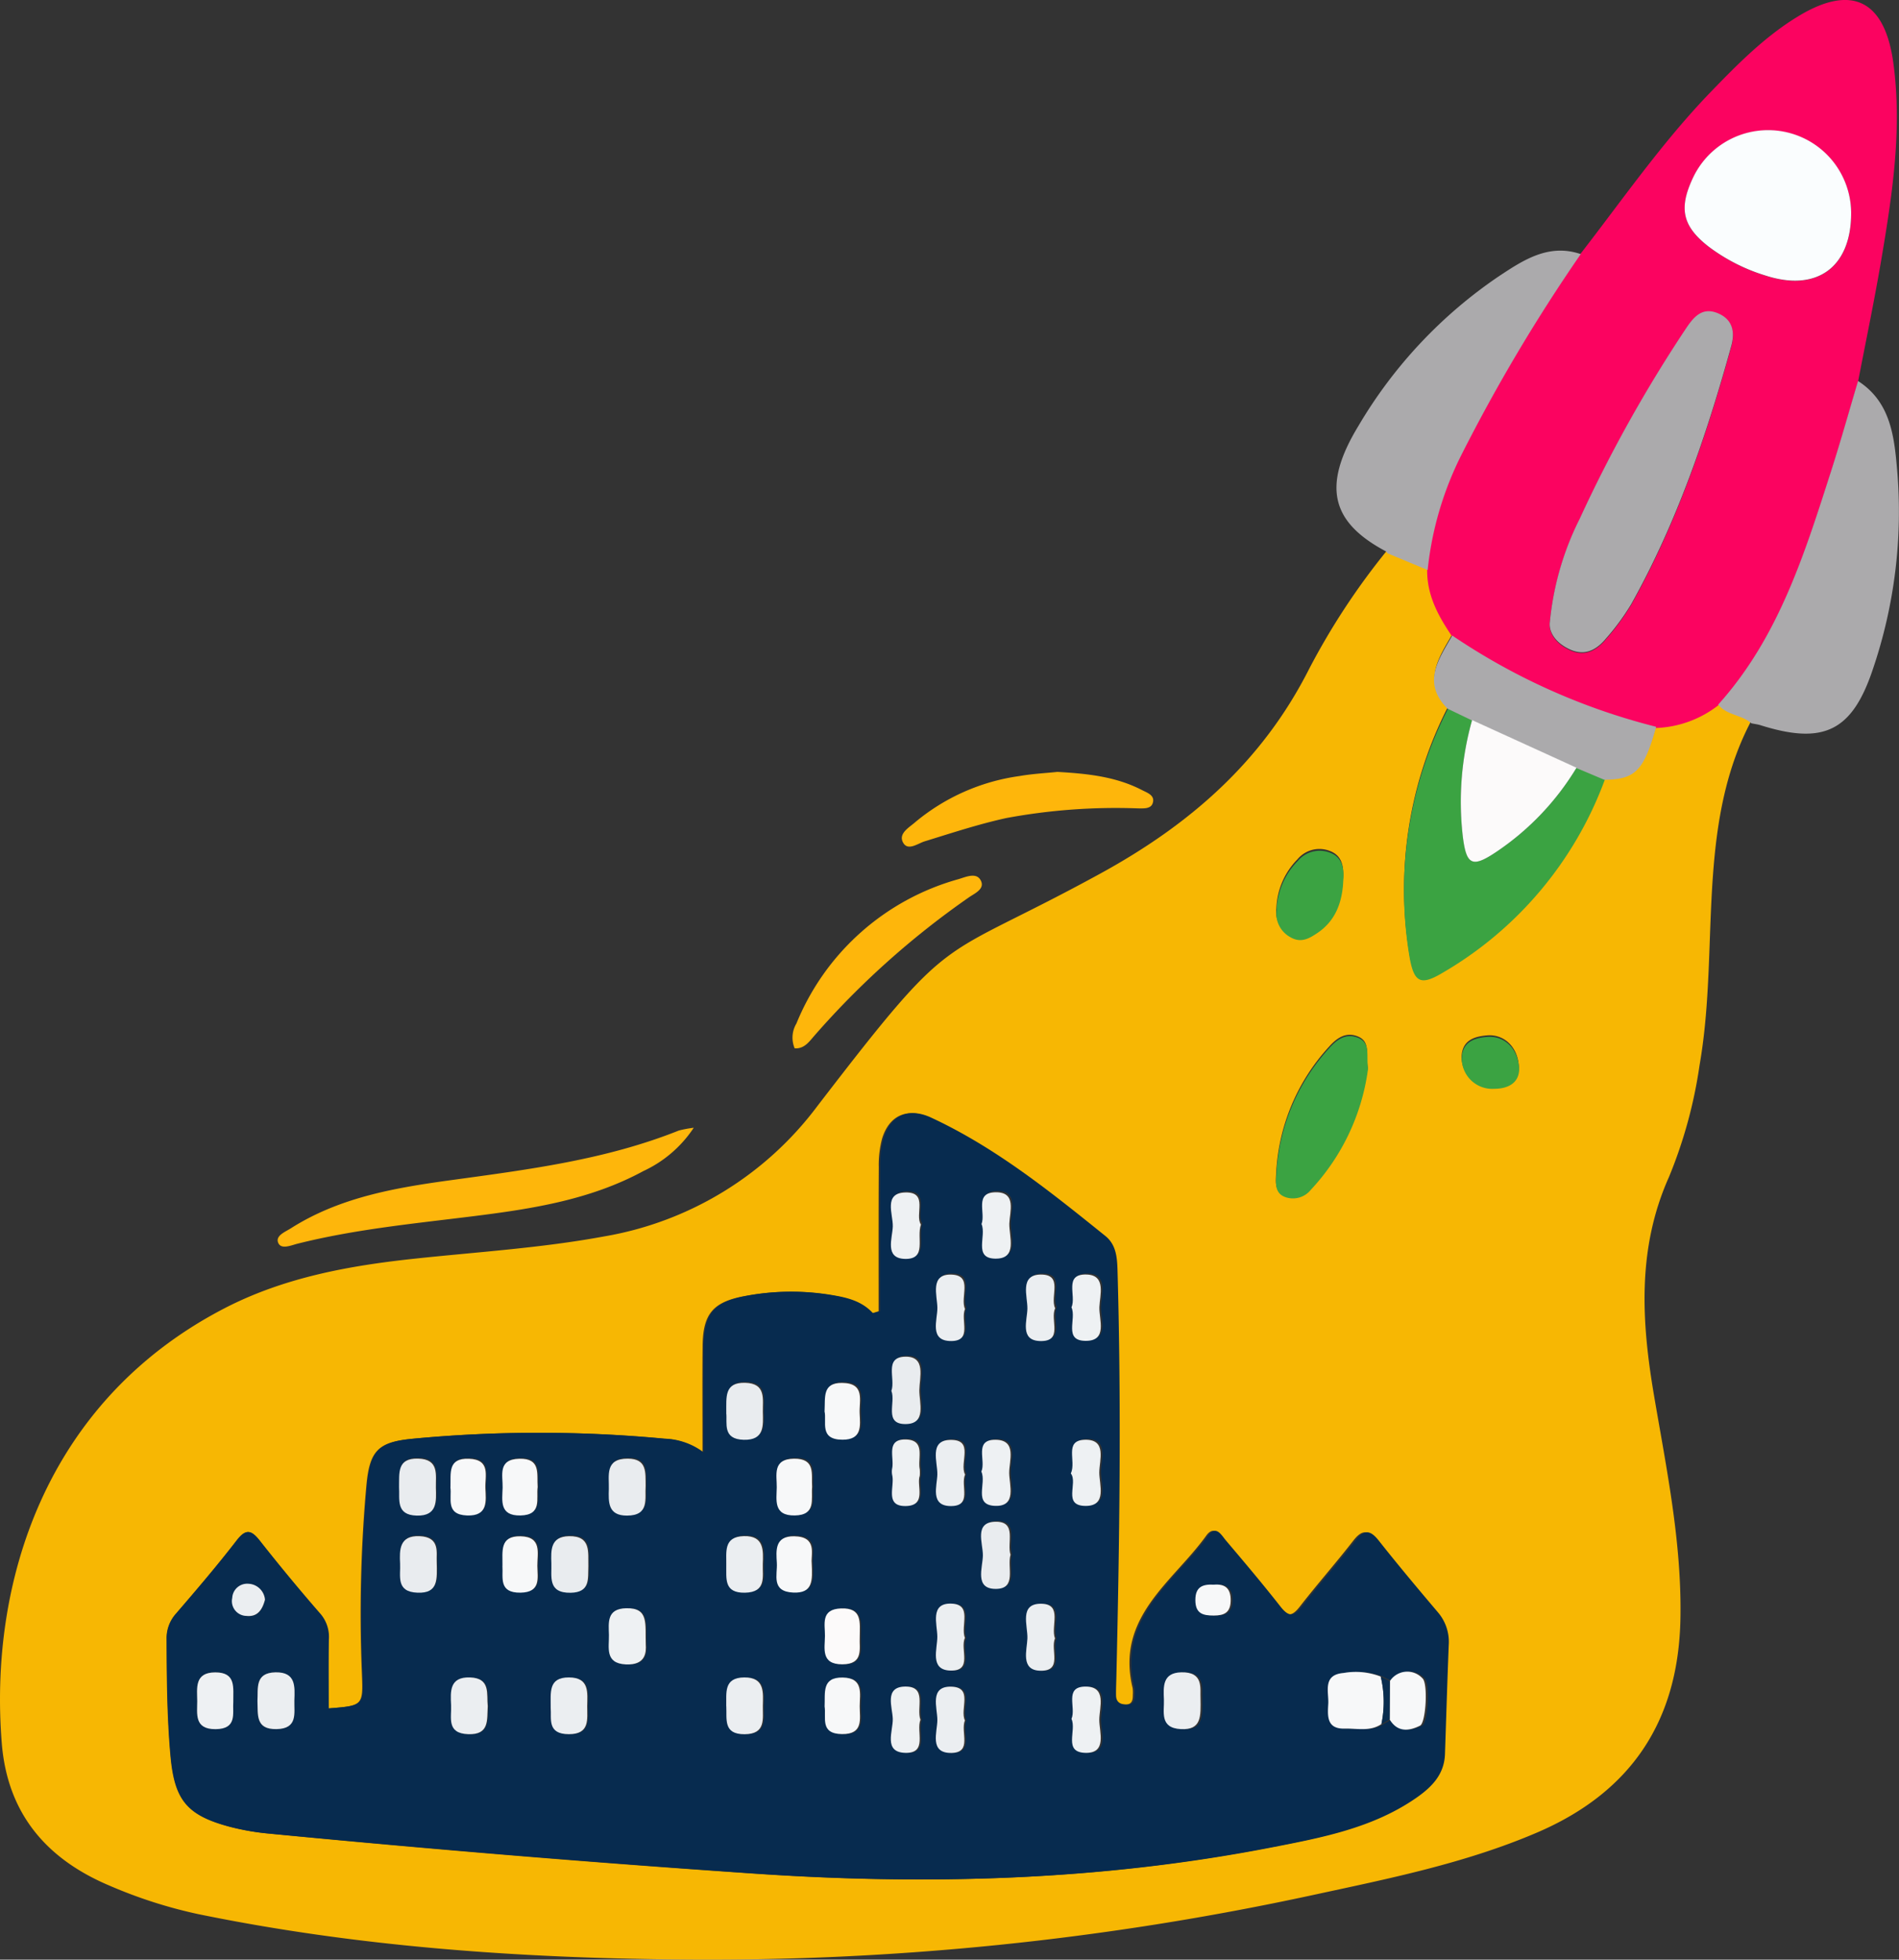 <svg xmlns="http://www.w3.org/2000/svg" width="220" height="227" viewBox="0 0 220 227">
  <rect x="0" y="0" width="220" height="227" fill="#333333" stroke="none"/>
  <g id="Layer_1-2" transform="translate(0.009 -0.001)">
    <g id="Group_8917" data-name="Group 8917" transform="translate(-0.009 0.001)">
      <path id="Path_44141" data-name="Path 44141" d="M202.884,135.92c-2.981,5.624-4,11.728-4.452,17.992-.529,7.307-.281,14.664-1.548,21.927a54.1,54.1,0,0,1-3.543,12.942c-3.709,8.29-3.185,16.772-1.725,25.343s3.224,17.081,3.053,25.862c-.237,11.927-5.8,20.128-16.7,24.769-8.293,3.538-17.093,5.3-25.844,7.191a330.869,330.869,0,0,1-73.294,7.478c-18.774-.171-37.482-1.479-55.931-5.271a54.915,54.915,0,0,1-10.161-3.262C5.352,267.791.845,262.5.195,254.346c-1.471-18.318,4.849-39.372,25.585-50.245,7.015-3.681,14.636-5.055,22.405-5.878,7.274-.773,14.575-1.225,21.794-2.561A39.012,39.012,0,0,0,94.671,180.58c16.272-21.171,13.4-16.342,32.754-26.927,10.5-5.74,18.846-13.063,24.251-23.77a81.521,81.521,0,0,1,9.054-13.742c1.554.646,3.1,1.291,4.656,1.943-.022,2.953,1.317,5.387,2.909,7.727-1.554,2.737-3.56,5.447-.54,8.477a46.273,46.273,0,0,0-4.469,28.748c.512,2.98,1.256,3.405,3.786,1.9a43.058,43.058,0,0,0,18.818-22.418c3.6-.044,4.557-1.021,6-6.137a12.446,12.446,0,0,0,7.169-2.622c.975,1.253,2.711,1.165,3.83,2.169ZM101.779,204.333c-.27.083-.535.16-.8.243-1.35-1.474-3.08-1.843-4.9-2.141a28.244,28.244,0,0,0-9.825.138c-3.62.673-4.822,2.014-4.866,5.756-.044,3.88-.011,7.765-.011,12.351a7.845,7.845,0,0,0-4.48-1.584,154.051,154.051,0,0,0-29.067,0c-4,.375-5.02,1.314-5.395,5.42a165.035,165.035,0,0,0-.523,21.712c.149,3.792.171,3.792-3.9,4.112,0-2.66-.022-5.309.011-7.953a4.106,4.106,0,0,0-.975-3.008c-2.408-2.759-4.733-5.6-7-8.472-.981-1.247-1.6-1.4-2.656-.028-2.237,2.9-4.623,5.69-7.009,8.466a4.259,4.259,0,0,0-1.1,2.975c.017,4.492.044,8.985.446,13.466.457,5.116,1.84,6.91,6.8,8.245a28.638,28.638,0,0,0,4.59.806q27.872,2.707,55.815,4.608c20.2,1.4,40.243.866,60.141-3,5.825-1.131,11.7-2.235,16.735-5.745,1.791-1.247,3.24-2.7,3.317-5.066.143-4.216.27-8.427.435-12.644a5.24,5.24,0,0,0-1.267-3.8c-2.309-2.726-4.607-5.464-6.816-8.273-.992-1.258-1.681-1.325-2.695-.028-2.022,2.6-4.21,5.083-6.232,7.682-.937,1.2-1.537,1.137-2.452-.028-2.033-2.594-4.16-5.116-6.293-7.633-.518-.613-1.146-1.871-2.077-.579-3.868,5.37-10.514,9.415-8.525,17.633a4.071,4.071,0,0,1,.022.822c.006.6-.094,1.1-.86,1.109-.722,0-1.273-.21-1.289-1.054-.011-.64.017-1.286.033-1.926.369-15.768.59-31.541.138-47.314-.044-1.523-.154-2.98-1.411-3.99-6.342-5.116-12.691-10.238-20.152-13.709-2.584-1.2-4.7-.265-5.516,2.472a11.917,11.917,0,0,0-.375,3.256c-.033,5.569-.017,11.137-.017,16.706Zm56.664-28.224c-.215-1.6.32-3.013-1.141-3.609-1.4-.574-2.458.188-3.361,1.209a23.344,23.344,0,0,0-6.106,14.636c-.05.988-.2,2.141,1.014,2.594a2.644,2.644,0,0,0,2.976-.833,25.371,25.371,0,0,0,6.618-13.991Zm-2.86-21.877c.1-1.385-.094-2.688-1.532-3.223a3.3,3.3,0,0,0-3.742.96,8.531,8.531,0,0,0-2.447,5.651,3.114,3.114,0,0,0,1.642,3.2c1.2.684,2.138.116,3.042-.486,2.166-1.44,2.921-3.626,3.031-6.093ZM175.955,176.1c-.072-2.373-1.714-3.891-3.687-3.725-1.51.127-2.915.579-2.948,2.522a3.522,3.522,0,0,0,3.742,3.494c1.863,0,2.893-.872,2.893-2.285Z" transform="translate(0.009 -52.439)" fill="#f7b703"/>
      <path id="Path_44142" data-name="Path 44142" d="M303.054,73.756c-1.6-2.34-2.942-4.774-2.914-7.727a38.376,38.376,0,0,1,3.9-13.312,198.59,198.59,0,0,1,13.836-23.279c4.934-6.358,9.52-13,15.139-18.809,3.124-3.229,6.275-6.424,10.16-8.77,6.17-3.731,9.995-1.816,10.977,5.464,1.032,7.644-.116,15.155-1.38,22.65-.806,4.768-1.8,9.5-2.715,14.256-1,3.389-1.954,6.794-3.035,10.16-3.113,9.713-6.115,19.5-13.163,27.319a12.505,12.505,0,0,1-7.18,2.622,74.432,74.432,0,0,1-23.627-10.574Zm11.3-1.628c-.149,1.2.706,2.478,2.406,3.223,1.728.751,3.052-.044,4.106-1.314a27.328,27.328,0,0,0,2.92-3.985c5.26-9.41,8.72-19.537,11.579-29.88.408-1.485.265-2.975-1.418-3.747-1.9-.872-2.914.348-3.819,1.7a162.339,162.339,0,0,0-12.318,22.054,33.638,33.638,0,0,0-3.455,11.954Zm34.9-47.485A9.621,9.621,0,0,0,330.9,20.691c-1.628,3.488-1.164,5.547,1.865,7.9a21.349,21.349,0,0,0,6.568,3.339c5.977,1.948,9.956-.977,9.929-7.28Z" transform="translate(-134.803 -0.001)" fill="#fb0360"/>
      <path id="Path_44143" data-name="Path 44143" d="M361.24,117.619c7.048-7.826,10.044-17.606,13.163-27.319,1.076-3.367,2.025-6.772,3.035-10.16,3.819,2.45,4.2,6.529,4.537,10.392a56.667,56.667,0,0,1-2.826,23.009c-2.4,7.18-5.707,8.764-13,6.474-.348-.11-.712-.149-1.071-.226-1.12-1-2.859-.916-3.836-2.169Z" transform="translate(-162.183 -36.005)" fill="#abaaac"/>
      <path id="Path_44144" data-name="Path 44144" d="M309.291,53.011A198.592,198.592,0,0,0,295.455,76.29a38.413,38.413,0,0,0-3.9,13.312q-2.335-.969-4.664-1.943c-.055-.072-.094-.177-.165-.215-6.352-3.372-7.445-7.539-3.19-14.537a54.045,54.045,0,0,1,16.369-17.4c2.77-1.827,5.7-3.753,9.382-2.5Z" transform="translate(-126.161 -23.573)" fill="#abaaac"/>
      <path id="Path_44145" data-name="Path 44145" d="M106.481,237.14a14.108,14.108,0,0,1-5.834,5.017c-6.159,3.345-12.948,4.388-19.763,5.238s-13.637,1.5-20.315,3.179c-.74.188-1.876.7-2.224-.088-.364-.844.806-1.28,1.457-1.694,5.64-3.587,12.07-4.691,18.5-5.574,8.979-1.231,17.953-2.357,26.452-5.756a13.77,13.77,0,0,1,1.722-.32Z" transform="translate(-26.109 -106.506)" fill="#feb60b"/>
      <path id="Path_44146" data-name="Path 44146" d="M207.63,162.3c3.554.2,6.816.557,9.807,2.108.613.315,1.54.607,1.236,1.518-.221.679-1.065.6-1.694.6a69.439,69.439,0,0,0-15.266,1.12c-3.218.706-6.325,1.733-9.465,2.7-.784.243-1.921,1.137-2.478.166-.607-1.071.673-1.755,1.374-2.373a23.986,23.986,0,0,1,12.1-5.359c1.523-.265,3.085-.342,4.377-.48Z" transform="translate(-85.133 -72.885)" fill="#feb60b"/>
      <path id="Path_44147" data-name="Path 44147" d="M166.852,204.151a3.181,3.181,0,0,1,.2-2.875,28.518,28.518,0,0,1,18.792-16.728c.844-.254,2.014-.795,2.533.094.6,1.032-.673,1.551-1.341,2.02a97.907,97.907,0,0,0-17.953,16.082C168.513,203.4,167.951,204.218,166.852,204.151Z" transform="translate(-74.788 -82.713)" fill="#feb60b"/>
      <path id="Path_44148" data-name="Path 44148" d="M117.635,257.3c0-5.569-.017-11.137.017-16.706a11.69,11.69,0,0,1,.375-3.256c.817-2.743,2.936-3.676,5.525-2.473,7.473,3.471,13.831,8.593,20.183,13.709,1.253,1.01,1.369,2.467,1.413,3.99.453,15.773.232,31.541-.138,47.314-.017.64-.044,1.286-.033,1.926.017.844.568,1.054,1.291,1.054.762,0,.866-.513.861-1.109a3.4,3.4,0,0,0-.022-.822c-1.992-8.218,4.658-12.263,8.538-17.633.933-1.292,1.556-.033,2.081.579,2.136,2.517,4.266,5.039,6.3,7.633.911,1.164,1.518,1.231,2.456.028,2.025-2.6,4.216-5.083,6.242-7.682,1.015-1.3,1.705-1.231,2.7.028,2.213,2.8,4.515,5.547,6.827,8.273a5.258,5.258,0,0,1,1.269,3.8c-.166,4.211-.293,8.427-.436,12.644-.083,2.362-1.529,3.819-3.322,5.066-5.039,3.5-10.928,4.608-16.761,5.745-19.929,3.874-40.007,4.4-60.234,3q-27.99-1.937-55.9-4.608a27.646,27.646,0,0,1-4.6-.806c-4.967-1.341-6.352-3.129-6.81-8.245-.4-4.481-.43-8.974-.447-13.466a4.23,4.23,0,0,1,1.1-2.975c2.4-2.776,4.779-5.569,7.02-8.466,1.065-1.374,1.678-1.214,2.66.028q3.4,4.321,7.015,8.472a4.1,4.1,0,0,1,.977,3.008c-.033,2.649-.011,5.293-.011,7.953,4.079-.32,4.056-.32,3.907-4.112a165.76,165.76,0,0,1,.524-21.712c.381-4.106,1.4-5.044,5.4-5.42a155.46,155.46,0,0,1,29.113,0,7.908,7.908,0,0,1,4.487,1.584c0-4.586-.033-8.466.011-12.352.044-3.742,1.247-5.083,4.873-5.756a28.334,28.334,0,0,1,9.84-.138c1.821.3,3.56.668,4.906,2.141.27-.083.535-.16.806-.243Zm59.279,47.276c.911,1.518,2.23,1.369,3.527.723.679-.337.944-4.912.276-5.48a2.393,2.393,0,0,0-3.781.331l-1.054-.53a7.97,7.97,0,0,0-4.3-.419c-2.473.193-1.711,2.163-1.783,3.565-.072,1.341-.232,2.942,1.893,2.881,1.435-.039,2.936.364,4.266-.524ZM90.581,277.446c-.033-1.567.193-3.162-2.07-3.173-2.677-.011-2.147,1.965-2.191,3.51-.039,1.468-.144,3.08,2.086,3.085,2.66,0,2.064-1.97,2.174-3.427ZM45.513,302.469c.077,1.551-.254,3.289,2.213,3.24,2.506-.05,2.02-1.865,2.064-3.333.05-1.567.2-3.295-2.186-3.245-2.428.05-2,1.871-2.092,3.345Zm16.474-24.88c.094,1.391-.4,3.223,2.053,3.289,2.412.061,2.252-1.672,2.213-3.234-.033-1.479.414-3.306-2.064-3.367-2.456-.061-2.169,1.667-2.2,3.311Zm92.978,24.565c-.055-1.148.4-3.085-2.224-3.024-2.213.05-2.07,1.694-2.014,3.146.055,1.43-.535,3.3,1.965,3.433C155.114,305.835,154.993,304.207,154.965,302.154ZM90.6,295.923c-.088-2.4.4-4.277-2.263-4.217-2.279.05-2.031,1.672-2,3.091.033,1.441-.508,3.3,1.959,3.416C90.641,298.324,90.652,296.762,90.6,295.923Zm-18.334,7.142c-.155-1.391.375-3.262-2.059-3.345-2.39-.077-2.263,1.628-2.186,3.207.072,1.435-.563,3.278,1.981,3.367,2.478.088,2.158-1.645,2.263-3.229Zm27.678-34.085c.138,1.176-.486,3.041,2.025,3.107,2.439.061,2.241-1.694,2.213-3.223-.028-1.468.414-3.317-2.053-3.378-2.445-.061-2.163,1.667-2.18,3.493ZM79.581,303.252c.1,1.231-.442,3.035,2.092,3.041,2.5.006,2.119-1.783,2.136-3.256.017-1.512.292-3.311-2.119-3.317s-2.086,1.761-2.108,3.532Zm20.365-.2c.083,1.485-.392,3.262,2.125,3.245s2.086-1.816,2.114-3.284c.028-1.523.259-3.311-2.147-3.295-2.423.017-2.053,1.8-2.092,3.328Zm.011-16.408c.028,1.534-.315,3.234,2.169,3.184,2.517-.05,2.009-1.871,2.059-3.317.055-1.551.182-3.289-2.191-3.234-2.4.061-2,1.849-2.037,3.361Zm-33.611-.42c-.061-1,.43-2.842-1.981-2.947-2.346-.1-2.335,1.578-2.257,3.179.072,1.435-.513,3.278,2.009,3.372C66.557,289.913,66.385,288.29,66.347,286.221ZM42.72,302.546c-.028-1.661.342-3.427-2.092-3.422s-2.092,1.849-2.086,3.322-.375,3.278,2.125,3.256c2.539-.022,1.948-1.843,2.053-3.162Zm41.221-15.79c-.039-1.617.342-3.521-2.235-3.483-2.174.039-2.092,1.634-2.042,3.124.05,1.562-.458,3.477,2.235,3.427,2.3-.039,1.987-1.639,2.048-3.069Zm25.917-.37c-.1-1,.684-3.052-2.02-3.1-2.279-.039-2.1,1.645-2.014,3.085.083,1.385-.7,3.322,1.91,3.433,2.274.094,2.23-1.358,2.125-3.422ZM127.646,256.9c-.618-1.352.982-3.9-1.578-3.979-2.528-.083-1.634,2.439-1.623,3.847s-.993,3.869,1.612,3.847C128.529,260.6,127.089,258.2,127.646,256.9Zm-17.732,20.658c-.1-1.5.425-3.3-2.092-3.273-2.539.028-1.981,1.9-2,3.317-.022,1.451-.419,3.295,2.081,3.256S109.787,278.969,109.914,277.562Zm23.014,7.876c-.464-1.363.8-3.874-1.738-3.836-2.522.039-1.451,2.511-1.468,3.907s-1.01,3.891,1.512,3.874c2.45-.017,1.258-2.506,1.689-3.952ZM127.641,304.7c-.635-1.3,1.021-3.858-1.595-3.918-2.544-.055-1.6,2.456-1.6,3.852s-.982,3.863,1.623,3.825c2.467-.039,1.021-2.434,1.567-3.764Zm10.47-47.872c-.646-1.336,1-3.93-1.672-3.9-2.478.022-1.523,2.511-1.54,3.941-.022,1.341-.911,3.67,1.435,3.758,2.793.1,1.142-2.484,1.783-3.792Zm-8.543-9.769c.591,1.369-.96,3.941,1.551,4,2.688.066,1.623-2.572,1.667-4.067.039-1.33.883-3.648-1.578-3.62-2.517.028-1.126,2.384-1.645,3.687ZM122.48,304.61c-.5-1.385.817-3.885-1.8-3.836-2.412.05-1.435,2.4-1.4,3.725.039,1.4-1.131,3.88,1.446,3.952,2.627.072,1.225-2.484,1.761-3.841Zm5.155-9.459c-.552-1.4.933-3.9-1.578-3.974s-1.623,2.412-1.617,3.819-.916,3.858,1.5,3.935c2.66.077,1.1-2.484,1.694-3.775Zm10.453.061c-.535-1.413.916-3.946-1.523-4.023-2.693-.088-1.612,2.55-1.672,4.029-.055,1.341-.811,3.648,1.446,3.725C139.043,299.036,137.514,296.5,138.088,295.211Zm1.921,9.3c.635,1.336-1,3.88,1.623,3.941,2.55.055,1.595-2.439,1.6-3.847s.922-3.863-1.639-3.83c-2.456.033-1.015,2.434-1.578,3.736Zm-20.895-38.1c.53,1.336-.916,3.874,1.672,3.841,2.423-.033,1.545-2.484,1.562-3.93s.811-3.907-1.617-3.874C118.22,262.495,119.61,265.006,119.114,266.419ZM140,256.727c.629,1.33-.988,3.907,1.689,3.885,2.528-.022,1.49-2.495,1.545-3.913.05-1.369.811-3.687-1.446-3.769-2.743-.1-1.176,2.473-1.788,3.8Zm-17.468-9.609c-.756-1.142.911-3.781-1.794-3.714-2.588.061-1.424,2.539-1.463,3.941-.039,1.336-.982,3.681,1.385,3.753,2.633.077,1.325-2.439,1.876-3.979Zm-48.545,39.6c.1,1.319-.486,3.146,2.1,3.107,2.4-.033,1.954-1.733,1.943-3.113-.011-1.446.563-3.356-1.937-3.416-2.467-.061-2.07,1.755-2.1,3.422Zm53.661-10.591c-.717-1.341,1.159-4.106-1.777-4.007-2.406.077-1.4,2.572-1.435,4-.033,1.324-.866,3.632,1.534,3.659,2.555.028,1.1-2.362,1.678-3.648Zm12.285-.138c.855,1.126-1,3.758,1.716,3.764,2.517.006,1.573-2.467,1.578-3.88s.922-3.852-1.672-3.78c-2.456.072-.966,2.461-1.617,3.891Zm-10.387-.2c.624,1.341-1,3.874,1.589,3.968,2.544.088,1.645-2.4,1.634-3.808s.949-3.841-1.612-3.847C128.662,272.1,130.113,274.5,129.55,275.79Zm-18.185,27.3c.2,1.269-.58,3.162,2,3.2,2.533.033,2.064-1.761,2.064-3.212s.5-3.295-1.965-3.339S111.448,301.5,111.365,303.092Zm4.067-8.019c0-1.716.331-3.427-2.163-3.339-2.384.083-1.854,1.821-1.865,3.168-.011,1.446-.519,3.311,2.009,3.306C115.924,298.2,115.355,296.359,115.433,295.073ZM67.958,277.6c.188,1.258-.607,3.173,1.921,3.273,2.467.094,2.191-1.683,2.13-3.179-.061-1.391.64-3.295-1.9-3.389-2.495-.094-2.086,1.667-2.141,3.295Zm10.105-.011c-.11-1.534.408-3.344-2.114-3.289-2.544.061-1.9,1.943-1.943,3.344-.044,1.474-.414,3.278,2.075,3.223,2.528-.055,1.8-1.954,1.981-3.284Zm44.334-1.3a5.629,5.629,0,0,0,0-.767c-.27-1.28.7-3.372-1.562-3.449-2.4-.083-1.38,2.048-1.628,3.311a2.063,2.063,0,0,0,0,.822c.315,1.319-.911,3.654,1.623,3.571,2.4-.072,1.165-2.39,1.567-3.488Zm-11.038-7.5c.281,1.181-.673,3.284,2.086,3.289,2.285,0,2.048-1.628,1.981-3.047-.072-1.474.69-3.51-2.036-3.532-2.3-.017-1.943,1.639-2.025,3.289Zm45.162,20.188c-1.308-.072-2.152.248-2.147,1.794.006,1.562.878,1.783,2.13,1.783,1.187,0,1.921-.315,1.959-1.678.044-1.446-.613-2.014-1.948-1.9ZM46.4,290.724a2.011,2.011,0,0,0-1.915-1.843,1.868,1.868,0,0,0-.215,3.725c1.231.127,1.816-.651,2.13-1.876Z" transform="translate(-15.683 -105.407)" fill="#072b4f"/>
      <path id="Path_44149" data-name="Path 44149" d="M318.435,157.224a43.1,43.1,0,0,1-18.847,22.418c-2.528,1.5-3.278,1.076-3.792-1.9a46.211,46.211,0,0,1,4.476-28.748c.927.447,1.854.889,2.782,1.336a34.928,34.928,0,0,0-1.093,13.3c.414,3.576,1.1,3.869,4.023,1.887a31.148,31.148,0,0,0,9.172-9.675c1.093.458,2.186.922,3.284,1.38Z" transform="translate(-132.508 -66.929)" fill="#3ba342"/>
      <path id="Path_44150" data-name="Path 44150" d="M305.938,143.453c-.927-.447-1.854-.889-2.782-1.336-3.024-3.03-1.016-5.74.541-8.477a74.485,74.485,0,0,0,23.627,10.574c-1.446,5.111-2.406,6.093-6.01,6.137-1.093-.458-2.185-.922-3.278-1.38q-6.052-2.757-12.1-5.519Z" transform="translate(-135.453 -60.023)" fill="#abaaac"/>
      <path id="Path_44151" data-name="Path 44151" d="M278.9,221.7a25.391,25.391,0,0,1-6.628,13.991,2.651,2.651,0,0,1-2.98.833c-1.214-.453-1.071-1.606-1.015-2.594a23.338,23.338,0,0,1,6.115-14.636c.905-1.021,1.965-1.788,3.367-1.209,1.463.6.927,2.009,1.142,3.609Z" transform="translate(-120.415 -97.865)" fill="#3ba342"/>
      <path id="Path_44152" data-name="Path 44152" d="M276.079,182.348c-.11,2.467-.866,4.652-3.035,6.093-.905.6-1.843,1.164-3.047.486a3.113,3.113,0,0,1-1.645-3.2,8.5,8.5,0,0,1,2.45-5.651,3.306,3.306,0,0,1,3.747-.96c1.44.541,1.639,1.838,1.534,3.223Z" transform="translate(-120.46 -80.339)" fill="#3ba342"/>
      <path id="Path_44153" data-name="Path 44153" d="M313.935,221.741c0,1.413-1.027,2.279-2.9,2.285a3.531,3.531,0,0,1-3.747-3.493c.033-1.943,1.44-2.4,2.953-2.522,1.97-.16,3.615,1.352,3.692,3.725Z" transform="translate(-137.942 -97.901)" fill="#3ba342"/>
      <path id="Path_44154" data-name="Path 44154" d="M325.886,101.45A33.639,33.639,0,0,1,329.34,89.5a161.816,161.816,0,0,1,12.318-22.054c.905-1.347,1.921-2.572,3.819-1.7,1.683.773,1.832,2.263,1.418,3.747-2.859,10.348-6.319,20.47-11.579,29.88a26.932,26.932,0,0,1-2.92,3.985c-1.054,1.269-2.379,2.064-4.106,1.314-1.7-.74-2.561-2.025-2.406-3.223Z" transform="translate(-146.332 -29.405)" fill="#abaaac"/>
      <path id="Path_44155" data-name="Path 44155" d="M373.481,36.866c.028,6.3-3.952,9.228-9.929,7.28a21.287,21.287,0,0,1-6.568-3.339c-3.03-2.351-3.493-4.41-1.865-7.9a9.621,9.621,0,0,1,18.362,3.952Z" transform="translate(-159.026 -12.23)" fill="#fafdfe"/>
      <path id="Path_44156" data-name="Path 44156" d="M285.333,357.7c-1.33.894-2.831.486-4.266.524-2.13.055-1.965-1.54-1.893-2.881.072-1.4-.69-3.367,1.783-3.565a8.024,8.024,0,0,1,4.3.419,12.654,12.654,0,0,1,.077,5.5Z" transform="translate(-125.295 -157.987)" fill="#f7f8f9"/>
      <path id="Path_44157" data-name="Path 44157" d="M132.228,309.878c-.11,1.451.486,3.433-2.174,3.427-2.23,0-2.125-1.617-2.086-3.085.044-1.551-.486-3.521,2.191-3.51,2.263.006,2.042,1.6,2.07,3.173Z" transform="translate(-57.434 -137.741)" fill="#e9ecef"/>
      <path id="Path_44158" data-name="Path 44158" d="M54.03,355.064c.094-1.474-.337-3.295,2.092-3.345,2.4-.044,2.235,1.678,2.186,3.245-.044,1.468.442,3.284-2.064,3.333-2.467.05-2.141-1.689-2.213-3.24Z" transform="translate(-24.206 -158.002)" fill="#ebeef1"/>
      <path id="Path_44159" data-name="Path 44159" d="M83.88,310.01c.033-1.645-.254-3.372,2.2-3.311,2.478.061,2.031,1.887,2.064,3.367.039,1.556.2,3.295-2.213,3.234C83.477,313.239,83.968,311.406,83.88,310.01Z" transform="translate(-37.65 -137.736)" fill="#e9ecef"/>
      <path id="Path_44160" data-name="Path 44160" d="M248.889,354.743c.028,2.047.149,3.676-2.274,3.554-2.5-.132-1.91-2-1.965-3.433-.055-1.446-.2-3.1,2.014-3.146C249.292,351.658,248.828,353.6,248.889,354.743Z" transform="translate(-109.81 -158.002)" fill="#ebeef1"/>
      <path id="Path_44161" data-name="Path 44161" d="M132.243,342.485c.05.833.039,2.4-2.307,2.29-2.467-.116-1.926-1.976-1.959-3.416-.033-1.418-.281-3.041,2-3.091C132.64,338.208,132.155,340.09,132.243,342.485Z" transform="translate(-57.432 -151.975)" fill="#eef1f3"/>
      <path id="Path_44162" data-name="Path 44162" d="M99.038,356.132c-.1,1.584.215,3.317-2.263,3.229-2.544-.088-1.91-1.937-1.981-3.366-.077-1.578-.2-3.284,2.186-3.207,2.434.077,1.9,1.948,2.059,3.344Z" transform="translate(-42.535 -158.48)" fill="#ebeef1"/>
      <path id="Path_44163" data-name="Path 44163" d="M152.666,294.252c.017-1.827-.265-3.554,2.18-3.494,2.467.061,2.025,1.91,2.053,3.378.028,1.534.226,3.289-2.213,3.223-2.506-.066-1.888-1.937-2.025-3.107Z" transform="translate(-68.525 -130.577)" fill="#e9ecef"/>
      <path id="Path_44164" data-name="Path 44164" d="M115.754,356.322c.017-1.772-.315-3.538,2.108-3.532s2.136,1.8,2.119,3.317c-.017,1.479.364,3.267-2.136,3.256C115.313,359.358,115.859,357.553,115.754,356.322Z" transform="translate(-51.955 -158.482)" fill="#ebeef1"/>
      <path id="Path_44165" data-name="Path 44165" d="M152.66,356.118c.039-1.523-.331-3.311,2.092-3.328,2.4-.017,2.174,1.772,2.147,3.295-.028,1.468.392,3.267-2.114,3.284s-2.037-1.761-2.119-3.245Z" transform="translate(-68.525 -158.482)" fill="#ebeef1"/>
      <path id="Path_44166" data-name="Path 44166" d="M152.665,326.365c.033-1.512-.359-3.306,2.036-3.367,2.373-.061,2.246,1.678,2.191,3.234-.05,1.446.458,3.267-2.059,3.317-2.484.05-2.141-1.656-2.169-3.184Z" transform="translate(-68.525 -145.056)" fill="#ebeef1"/>
      <path id="Path_44167" data-name="Path 44167" d="M88.32,325.944c.039,2.07.21,3.7-2.23,3.6-2.522-.094-1.937-1.943-2.009-3.372C84,324.581,83.988,322.9,86.339,323,88.75,323.1,88.259,324.939,88.32,325.944Z" transform="translate(-37.73 -145.053)" fill="#e9ecef"/>
      <path id="Path_44168" data-name="Path 44168" d="M45.551,355.146c-.1,1.319.486,3.14-2.053,3.162-2.506.016-2.119-1.794-2.125-3.256s-.359-3.317,2.086-3.322,2.07,1.761,2.092,3.422Z" transform="translate(-18.525 -158.007)" fill="#eef1f3"/>
      <path id="Path_44169" data-name="Path 44169" d="M120.169,326.492c-.061,1.429.248,3.03-2.048,3.069-2.693.044-2.18-1.865-2.235-3.427-.05-1.485-.127-3.085,2.042-3.124C120.511,322.965,120.125,324.875,120.169,326.492Z" transform="translate(-52.01 -145.061)" fill="#e9ecef"/>
      <path id="Path_44170" data-name="Path 44170" d="M167.295,326.126c.1,2.064.143,3.516-2.125,3.422-2.61-.11-1.827-2.048-1.91-3.433-.088-1.44-.259-3.124,2.014-3.085C167.979,323.074,167.19,325.127,167.295,326.126Z" transform="translate(-73.262 -145.07)" fill="#f7f8f9"/>
      <path id="Path_44171" data-name="Path 44171" d="M200.1,271.988c-.563,1.291.883,3.7-1.589,3.714-2.6.017-1.6-2.456-1.612-3.847-.017-1.407-.905-3.93,1.623-3.847C201.085,268.091,199.479,270.641,200.1,271.988Z" transform="translate(-88.303 -120.361)" fill="#ebeef1"/>
      <path id="Path_44172" data-name="Path 44172" d="M167.344,309.992c-.127,1.407.491,3.262-2.014,3.3s-2.1-1.8-2.081-3.256c.022-1.413-.541-3.289,2-3.317C167.769,306.692,167.245,308.5,167.344,309.992Z" transform="translate(-73.261 -137.745)" fill="#f7f8f9"/>
      <path id="Path_44173" data-name="Path 44173" d="M209.637,323.8c-.425,1.446.762,3.935-1.689,3.952-2.522.017-1.529-2.473-1.512-3.874s-1.06-3.869,1.468-3.907,1.269,2.467,1.738,3.836Z" transform="translate(-92.569 -143.698)" fill="#e9ecef"/>
      <path id="Path_44174" data-name="Path 44174" d="M200.083,358.642c-.546,1.325.9,3.725-1.567,3.764-2.6.039-1.623-2.439-1.623-3.825s-.949-3.913,1.595-3.852c2.616.061.96,2.616,1.6,3.918Z" transform="translate(-88.3 -159.351)" fill="#ebeef1"/>
      <path id="Path_44175" data-name="Path 44175" d="M219.041,271.907c-.646,1.308,1,3.891-1.783,3.792-2.346-.083-1.452-2.412-1.435-3.758.022-1.424-.938-3.913,1.54-3.941,2.671-.022,1.032,2.566,1.672,3.9Z" transform="translate(-96.798 -120.358)" fill="#ebeef1"/>
      <path id="Path_44176" data-name="Path 44176" d="M206.32,254.386c.513-1.3-.872-3.659,1.645-3.687,2.461-.028,1.617,2.29,1.578,3.62-.044,1.5,1.015,4.134-1.667,4.067-2.511-.061-.96-2.638-1.551-4Z" transform="translate(-92.613 -112.589)" fill="#eef1f3"/>
      <path id="Path_44177" data-name="Path 44177" d="M190.691,358.545c-.535,1.358.867,3.907-1.761,3.841-2.572-.066-1.4-2.55-1.446-3.952-.039-1.325-1.01-3.676,1.4-3.725,2.622-.055,1.3,2.45,1.8,3.836Z" transform="translate(-84.056 -159.342)" fill="#eef1f3"/>
      <path id="Path_44178" data-name="Path 44178" d="M200.091,341.278c-.6,1.291.966,3.858-1.694,3.775-2.417-.072-1.49-2.517-1.5-3.935s-.889-3.9,1.617-3.819,1.032,2.577,1.578,3.974Z" transform="translate(-88.308 -151.54)" fill="#ebeef1"/>
      <path id="Path_44179" data-name="Path 44179" d="M219.031,341.352c-.574,1.291.955,3.825-1.75,3.731-2.257-.077-1.5-2.384-1.446-3.725.061-1.479-1.021-4.117,1.672-4.029,2.439.077.988,2.61,1.523,4.023Z" transform="translate(-96.81 -151.553)" fill="#ebeef1"/>
      <path id="Path_44180" data-name="Path 44180" d="M225.236,358.446c.563-1.3-.878-3.7,1.578-3.736,2.561-.033,1.65,2.417,1.639,3.83s.949,3.9-1.6,3.847c-2.622-.055-.988-2.605-1.623-3.941Z" transform="translate(-101.102 -159.342)" fill="#eef1f3"/>
      <path id="Path_44181" data-name="Path 44181" d="M187.38,289.232c.5-1.413-.894-3.924,1.617-3.963,2.428-.039,1.634,2.423,1.617,3.874s.867,3.9-1.562,3.93C186.464,293.112,187.91,290.568,187.38,289.232Z" transform="translate(-84.111 -128.114)" fill="#e9ecef"/>
      <path id="Path_44182" data-name="Path 44182" d="M225.23,271.79c.613-1.33-.96-3.907,1.788-3.8,2.257.088,1.5,2.4,1.446,3.769-.055,1.418.988,3.9-1.545,3.913-2.677.022-1.06-2.555-1.689-3.885Z" transform="translate(-101.102 -120.351)" fill="#eef1f3"/>
      <path id="Path_44183" data-name="Path 44183" d="M190.75,254.453c-.557,1.54.751,4.056-1.876,3.979-2.368-.072-1.424-2.417-1.385-3.753.044-1.4-1.12-3.885,1.463-3.941,2.7-.061,1.043,2.572,1.794,3.714Z" transform="translate(-84.059 -112.606)" fill="#eef1f3"/>
      <path id="Path_44184" data-name="Path 44184" d="M105.613,326.451c.028-1.661-.37-3.477,2.1-3.422,2.506.061,1.926,1.97,1.937,3.416.011,1.38.453,3.074-1.943,3.113-2.583.039-2-1.788-2.1-3.107Z" transform="translate(-47.402 -145.069)" fill="#f7f8f9"/>
      <path id="Path_44185" data-name="Path 44185" d="M200.1,306.785c-.568,1.286.878,3.676-1.678,3.648-2.4-.022-1.567-2.329-1.534-3.659.033-1.424-.971-3.918,1.435-4,2.936-.1,1.06,2.666,1.777,4.007Z" transform="translate(-88.296 -135.976)" fill="#ebeef1"/>
      <path id="Path_44186" data-name="Path 44186" d="M225.106,306.63c.657-1.429-.839-3.825,1.617-3.891,2.594-.072,1.678,2.379,1.672,3.781s.938,3.885-1.578,3.88c-2.721-.006-.855-2.638-1.716-3.764Z" transform="translate(-101.044 -135.959)" fill="#eef1f3"/>
      <path id="Path_44187" data-name="Path 44187" d="M206.29,306.427c.563-1.286-.889-3.692,1.612-3.687,2.561,0,1.6,2.439,1.612,3.847s.911,3.9-1.634,3.808C205.3,310.3,206.919,307.773,206.29,306.427Z" transform="translate(-92.6 -135.96)" fill="#eef1f3"/>
      <path id="Path_44188" data-name="Path 44188" d="M173.34,356.165c.077-1.595-.353-3.4,2.1-3.355s1.965,1.893,1.965,3.339.469,3.245-2.064,3.212C172.76,359.327,173.544,357.429,173.34,356.165Z" transform="translate(-77.809 -158.49)" fill="#f7f8f9"/>
      <path id="Path_44189" data-name="Path 44189" d="M292.142,352.683a2.393,2.393,0,0,1,3.78-.331c.668.568.4,5.144-.276,5.48-1.3.646-2.616.795-3.527-.723Z" transform="translate(-131.13 -157.939)" fill="#f7f8f9"/>
      <path id="Path_44190" data-name="Path 44190" d="M177.4,341.646c-.077,1.286.5,3.129-2.02,3.135s-2.02-1.854-2.009-3.306c.011-1.347-.519-3.085,1.865-3.168C177.73,338.219,177.4,339.93,177.4,341.646Z" transform="translate(-77.8 -151.991)" fill="#fcfafa"/>
      <path id="Path_44191" data-name="Path 44191" d="M94.686,310.022c.055-1.628-.353-3.389,2.141-3.295,2.544.094,1.849,2,1.9,3.389.066,1.5.342,3.273-2.13,3.179-2.528-.1-1.733-2.009-1.921-3.273Z" transform="translate(-42.498 -137.747)" fill="#f7f8f9"/>
      <path id="Path_44192" data-name="Path 44192" d="M109.669,310.013c-.182,1.33.546,3.229-1.981,3.284-2.489.055-2.114-1.75-2.075-3.223.039-1.407-.607-3.289,1.943-3.345,2.517-.061,2,1.755,2.114,3.289Z" transform="translate(-47.385 -137.749)" fill="#f7f8f9"/>
      <path id="Path_44193" data-name="Path 44193" d="M190.706,306.9c-.4,1.093.833,3.411-1.567,3.488-2.533.077-1.313-2.252-1.623-3.571a2.063,2.063,0,0,1,0-.822c.248-1.264-.773-3.4,1.628-3.311,2.263.083,1.291,2.169,1.562,3.449A4.837,4.837,0,0,1,190.706,306.9Z" transform="translate(-84.153 -135.935)" fill="#eef1f3"/>
      <path id="Path_44194" data-name="Path 44194" d="M173.326,294.069c.088-1.656-.276-3.306,2.025-3.289,2.726.022,1.965,2.053,2.037,3.532.066,1.418.309,3.052-1.981,3.046-2.754,0-1.8-2.108-2.086-3.289Z" transform="translate(-77.8 -130.587)" fill="#f7f8f9"/>
      <path id="Path_44195" data-name="Path 44195" d="M253.421,333.309c1.33-.11,1.987.453,1.948,1.9-.039,1.363-.773,1.672-1.959,1.678-1.258,0-2.125-.215-2.13-1.783-.006-1.545.833-1.865,2.147-1.794Z" transform="translate(-112.796 -149.747)" fill="#f7f8f9"/>
      <path id="Path_44196" data-name="Path 44196" d="M52.519,334.978c-.32,1.225-.905,2-2.13,1.876a1.713,1.713,0,0,1-1.661-2.086,1.733,1.733,0,0,1,1.876-1.639,2.011,2.011,0,0,1,1.915,1.843Z" transform="translate(-21.823 -149.672)" fill="#ebeef1"/>
      <path id="Path_44197" data-name="Path 44197" d="M291.3,353.154l-.022,4.426-.96.546a12.567,12.567,0,0,0-.077-5.5l1.054.53Z" transform="translate(-130.283 -158.41)" fill="#092d4f"/>
      <path id="Path_44198" data-name="Path 44198" d="M308.405,151.42q6.052,2.757,12.1,5.519a31.129,31.129,0,0,1-9.173,9.669c-2.925,1.981-3.609,1.689-4.023-1.887A34.927,34.927,0,0,1,308.405,151.42Z" transform="translate(-137.863 -68.009)" fill="#fcfafa"/>
    </g>
  </g>
</svg>
